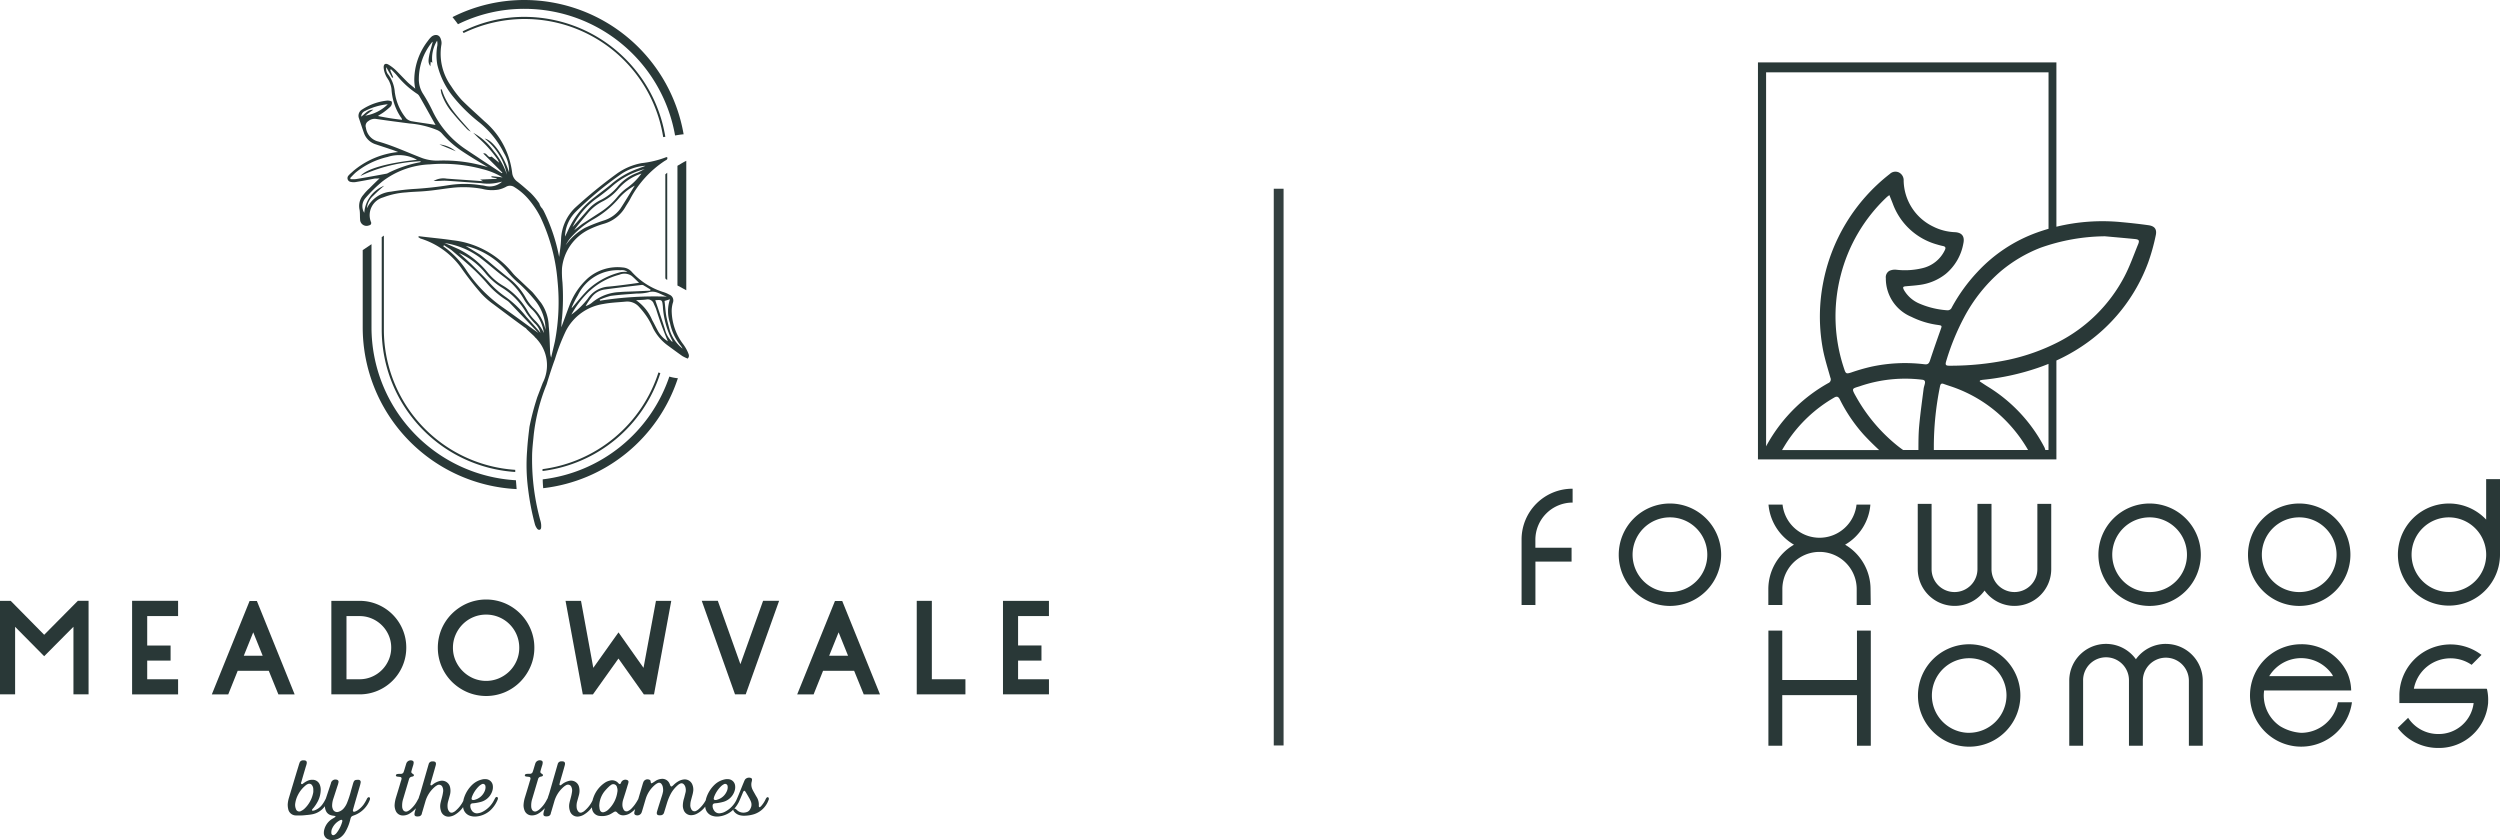 <svg xmlns="http://www.w3.org/2000/svg" xmlns:xlink="http://www.w3.org/1999/xlink" width="254.651" height="85.566" viewBox="0 0 254.651 85.566">
  <defs>
    <clipPath id="clip-path">
      <rect id="Rectangle_1509" data-name="Rectangle 1509" width="99.663" height="69.828" fill="#293837"/>
    </clipPath>
    <clipPath id="clip-path-2">
      <rect id="Rectangle_1539" data-name="Rectangle 1539" width="106.846" height="85.566" fill="#293837"/>
    </clipPath>
  </defs>
  <g id="Group_2236" data-name="Group 2236" transform="translate(-150.293 -46.079)">
    <g id="Group_2157" data-name="Group 2157" transform="translate(305.281 52.437)">
      <g id="Group_2156" data-name="Group 2156" clip-path="url(#clip-path)">
        <path id="Path_64843" data-name="Path 64843" d="M229.06,16.583c-.946-.133-1.9-.236-2.846-.322a19.828,19.828,0,0,0-6.53.476V0h-30.4v40.44h30.4V30.365a18.6,18.6,0,0,0,2.554-1.417,17.52,17.52,0,0,0,6.793-8.56,20.513,20.513,0,0,0,.769-2.751c.145-.64-.1-.964-.741-1.054M190.113,39.137V1.008h28.77v15.94q-.586.17-1.167.377a15.379,15.379,0,0,0-6.066,4.008,17.411,17.411,0,0,0-2.615,3.613.459.459,0,0,1-.5.3,8.626,8.626,0,0,1-2.772-.666,3.309,3.309,0,0,1-1.605-1.394c-.147-.286-.111-.355.189-.383.465-.043.93-.072,1.391-.137a5.392,5.392,0,0,0,2.675-1.122,5.228,5.228,0,0,0,1.789-3.08c.163-.722-.117-1.131-.861-1.171a5.384,5.384,0,0,1-2.216-.575,5.3,5.3,0,0,1-3-4.668.885.885,0,0,0-.5-.85.83.83,0,0,0-.912.164A18.418,18.418,0,0,0,195.9,22.574a18.07,18.07,0,0,0,0,6.646c.187.98.495,1.937.764,2.9a.4.4,0,0,1-.215.545,16.066,16.066,0,0,0-3.279,2.424,16.245,16.245,0,0,0-3.023,3.955c-.016.031-.028.062-.042.093m1.632.35c.181-.3.362-.606.557-.9a14.317,14.317,0,0,1,4.758-4.449c.258-.153.421-.1.56.166a16.144,16.144,0,0,0,2.415,3.582c.509.555,1.049,1.084,1.6,1.6ZM206.29,32.7c-.037.182-.107.359-.131.542-.159,1.26-.338,2.518-.453,3.782-.075.815-.075,1.638-.077,2.458h-1.554c-.236-.166-.471-.338-.763-.582a17.112,17.112,0,0,1-4.025-4.834c-.5-.887-.443-.824.384-1.084l.032-.012a14.227,14.227,0,0,1,6.31-.649c.254.024.32.159.276.378m-.038-1.951a16.276,16.276,0,0,0-5.426.248,19.339,19.339,0,0,0-2.045.59c-.477.151-.55.135-.706-.344a16.7,16.7,0,0,1-.362-9.547,16.533,16.533,0,0,1,4.71-7.989,2.927,2.927,0,0,1,.248-.187c.123.306.235.578.342.852a6.7,6.7,0,0,0,4.486,4.168c.212.064.425.123.64.166.264.052.288.2.186.406a3.366,3.366,0,0,1-2.253,1.839,7.581,7.581,0,0,1-2.705.167,1.373,1.373,0,0,0-.7.116.754.754,0,0,0-.356.748,4.217,4.217,0,0,0,2.6,3.934,8.609,8.609,0,0,0,2.691.826c.455.065.435.078.281.506-.37,1.04-.734,2.084-1.08,3.132-.1.3-.234.412-.555.368m.952,8.734c0-.143,0-.288,0-.432a30.947,30.947,0,0,1,.634-6.076c.058-.254.161-.3.388-.217s.483.168.727.248a14.1,14.1,0,0,1,6.032,3.966,14.631,14.631,0,0,1,1.819,2.511Zm11.68,0h-.326a1.244,1.244,0,0,0-.131-.353,15.8,15.8,0,0,0-5.747-6.114c-.272-.168-.537-.349-.805-.524.012-.033.022-.067.032-.1a2.354,2.354,0,0,1,.268-.057,24.914,24.914,0,0,0,5.62-1.218q.553-.188,1.089-.408ZM228,18.543c-.451,1.109-.849,2.248-1.405,3.3a15.652,15.652,0,0,1-6.764,6.664,20.746,20.746,0,0,1-5.054,1.788,29.029,29.029,0,0,1-5.9.6c-.505.01-.542-.072-.391-.559a24.253,24.253,0,0,1,1.787-4.35,16.105,16.105,0,0,1,3.791-4.753,14.48,14.48,0,0,1,3.985-2.348,20.09,20.09,0,0,1,6.579-1.174c1.009.092,2.017.179,3.026.277.443.043.517.139.348.556" transform="translate(-165.206 -0.001)" fill="#293837"/>
        <path id="Path_64844" data-name="Path 64844" d="M0,353.254v-6.675a5.168,5.168,0,0,1,5.2-5.168v1.411a3.792,3.792,0,0,0-3.794,3.8v.8H5.093v1.412H1.411v4.424Z" transform="translate(0 -297.987)" fill="#293837"/>
        <path id="Path_64845" data-name="Path 64845" d="M88.244,358.464a5.216,5.216,0,1,1-5.207-5.206,5.217,5.217,0,0,1,5.207,5.206m-1.411,0a3.805,3.805,0,1,0-3.8,3.814,3.792,3.792,0,0,0,3.8-3.814" transform="translate(-67.915 -308.328)" fill="#293837"/>
        <path id="Path_64846" data-name="Path 64846" d="M208.053,364.376h-1.431v-1.621a3.786,3.786,0,1,0-7.572,0v1.621h-1.429v-1.621a5.235,5.235,0,0,1,2.612-4.52,5.244,5.244,0,0,1-2.594-4.081h1.431a3.79,3.79,0,0,0,7.534,0h1.411a5.178,5.178,0,0,1-2.575,4.081,5.254,5.254,0,0,1,2.593,4.52Z" transform="translate(-172.486 -309.11)" fill="#293837"/>
        <path id="Path_64847" data-name="Path 64847" d="M318.683,353.557v6.655a2.336,2.336,0,1,0,4.672-.019v-6.637h1.431v6.655a2.336,2.336,0,1,0,4.672-.019v-6.637h1.413v6.655a3.746,3.746,0,0,1-6.791,2.175,3.757,3.757,0,0,1-6.807-2.193v-6.637Z" transform="translate(-276.919 -308.589)" fill="#293837"/>
        <path id="Path_64848" data-name="Path 64848" d="M472.391,358.464a5.216,5.216,0,1,1-5.207-5.206,5.217,5.217,0,0,1,5.207,5.206m-1.411,0a3.805,3.805,0,1,0-3.8,3.814,3.792,3.792,0,0,0,3.8-3.814" transform="translate(-403.203 -308.328)" fill="#293837"/>
        <path id="Path_64849" data-name="Path 64849" d="M592.2,358.464a5.216,5.216,0,1,1-5.207-5.206,5.217,5.217,0,0,1,5.207,5.206m-1.411,0a3.805,3.805,0,1,0-3.8,3.814,3.794,3.794,0,0,0,3.8-3.814" transform="translate(-507.774 -308.328)" fill="#293837"/>
        <path id="Path_64850" data-name="Path 64850" d="M711.995,333.752v7.687a5.2,5.2,0,1,1-1.411-3.567v-4.12Zm-5.2,3.892a3.8,3.8,0,1,0,3.794,3.8,3.808,3.808,0,0,0-3.794-3.8" transform="translate(-612.332 -291.303)" fill="#293837"/>
        <path id="Path_64851" data-name="Path 64851" d="M206.69,460.072h-7.61v-5.034h-1.411v11.728h1.411v-5.157h7.61v5.157H208.1V455.038H206.69Z" transform="translate(-172.527 -397.162)" fill="#293837"/>
        <path id="Path_64852" data-name="Path 64852" d="M322.7,465.983a5.216,5.216,0,1,0,5.207,5.206,5.216,5.216,0,0,0-5.207-5.206m0,9.02a3.8,3.8,0,1,1,3.794-3.814A3.826,3.826,0,0,1,322.7,475" transform="translate(-277.099 -406.715)" fill="#293837"/>
        <path id="Path_64853" data-name="Path 64853" d="M448.455,465.68a3.741,3.741,0,0,0-3.052,1.564,3.745,3.745,0,0,0-6.789,2.174v6.637h1.411v-6.617a2.336,2.336,0,1,1,4.671-.019v6.637h1.413v-6.617a2.345,2.345,0,0,1,4.69-.019v6.637h1.413v-6.617a3.752,3.752,0,0,0-3.758-3.757" transform="translate(-382.827 -406.451)" fill="#293837"/>
        <path id="Path_64854" data-name="Path 64854" d="M588.529,475a4.752,4.752,0,0,1-2.136-.668,3.79,3.79,0,0,1-1.679-3.146,3.669,3.669,0,0,1,.038-.5h8.866a4.668,4.668,0,0,0-.406-1.819,5.147,5.147,0,0,0-4.684-2.892,5.216,5.216,0,1,0,5.169,5.912h-1.43A3.823,3.823,0,0,1,588.529,475m0-7.609a3.847,3.847,0,0,1,3.148,1.659l.092.177h-6.5a3.818,3.818,0,0,1,3.26-1.837" transform="translate(-509.114 -406.711)" fill="#293837"/>
        <path id="Path_64855" data-name="Path 64855" d="M710.853,472.024c.006-.1.008-.2.008-.3a4.732,4.732,0,0,0-.129-1.1h-.04l0-.012h-7.4a3.8,3.8,0,0,1,5.881-2.433l1.009-1.011a5.209,5.209,0,0,0-8.367,4.044c0,.038,0,.824,0,.862h7.564a3.576,3.576,0,0,1-3.6,3.152,3.645,3.645,0,0,1-3.072-1.651l-1.058,1.027a5.139,5.139,0,0,0,4.13,2.045,5.02,5.02,0,0,0,5.076-4.573h.009Z" transform="translate(-612.402 -406.817)" fill="#293837"/>
      </g>
    </g>
    <g id="Group_2222" data-name="Group 2222" transform="translate(150.293 46.079)" clip-path="url(#clip-path-2)">
      <path id="Path_64955" data-name="Path 64955" d="M308.7,11.023a14.079,14.079,0,0,0-6.291,1.476.6.6,0,0,0,.1.169,14.28,14.28,0,0,1,20.324,10.6c.073,0,.145-.024.218-.024A14.567,14.567,0,0,0,308.7,11.023" transform="translate(-255.281 -9.305)" fill="#293837"/>
      <path id="Path_64956" data-name="Path 64956" d="M434.835,123.606l.048.1.145.073V112.863c-.073.072-.145.121-.194.169Z" transform="translate(-367.064 -95.273)" fill="#293837"/>
      <path id="Path_64957" data-name="Path 64957" d="M249.475,154.147v9.436a14.551,14.551,0,0,0,13.6,14.493v-.218a14.317,14.317,0,0,1-13.38-14.275V154Z" transform="translate(-210.593 -130)" fill="#293837"/>
      <path id="Path_64958" data-name="Path 64958" d="M366.381,243.421a14.363,14.363,0,0,1-11.807,9.848v.194a14.5,14.5,0,0,0,12-9.968,1.661,1.661,0,0,0-.194-.073" transform="translate(-299.312 -205.483)" fill="#293837"/>
      <path id="Path_64959" data-name="Path 64959" d="M303.068.9a15.592,15.592,0,0,1,15.34,12.9c.29-.048.581-.1.871-.121A16.481,16.481,0,0,0,303.068,0a16.211,16.211,0,0,0-7.331,1.742c.194.242.387.484.557.726A15.238,15.238,0,0,1,303.068.9" transform="translate(-249.645)" fill="#293837"/>
      <path id="Path_64960" data-name="Path 64960" d="M442.752,117.8l.9.484V105.1c-.314.145-.6.339-.9.508Z" transform="translate(-373.747 -88.72)" fill="#293837"/>
      <path id="Path_64961" data-name="Path 64961" d="M367.626,246.06a15.573,15.573,0,0,1-12.9,10.477c0,.314.024.6.048.9a16.414,16.414,0,0,0,13.719-11.2,4.233,4.233,0,0,1-.871-.169" transform="translate(-299.444 -207.71)" fill="#293837"/>
      <path id="Path_64962" data-name="Path 64962" d="M237.056,160.195v7.888a16.5,16.5,0,0,0,15.678,16.453c-.024-.314-.048-.6-.072-.9a15.614,15.614,0,0,1-14.711-15.558V159.59Z" transform="translate(-200.11 -134.717)" fill="#293837"/>
      <path id="Path_64963" data-name="Path 64963" d="M227.456,37.792a1.311,1.311,0,0,0,.532,0c.6-.1,1.234-.218,1.839-.339.169-.024.315,0,.532-.024-.387.363-.726.7-1.065,1.04a4.72,4.72,0,0,0-.581.629,1.724,1.724,0,0,0-.387,1.549c.048.315.024.629.048.944a.658.658,0,0,0,.9.629c.194-.048.266-.145.218-.339,0-.024-.024-.024-.024-.048a1.88,1.88,0,0,1,1.258-2.468,7.841,7.841,0,0,1,2.347-.508c.678-.073,1.379-.073,2.081-.145.847-.073,1.669-.218,2.516-.315a10.54,10.54,0,0,1,3.145.1,3.894,3.894,0,0,0,1.669.073,2.927,2.927,0,0,0,.726-.266.8.8,0,0,1,.9.024,6.043,6.043,0,0,1,1.452,1.258,9.143,9.143,0,0,1,1.186,1.791,18.7,18.7,0,0,1,1.742,6.533,21.468,21.468,0,0,1-.266,6.1c-.121.556-.266,1.113-.387,1.67a1.74,1.74,0,0,1-.1-.46c-.048-.919-.048-1.839-.145-2.734a4.394,4.394,0,0,0-.774-2.371c-.29-.363-.581-.75-.9-1.113l-1.282-1.21-.387-.363-.024-.024a4.008,4.008,0,0,1-.315-.339,9.152,9.152,0,0,0-6.121-3.339c-1.137-.169-2.3-.266-3.436-.411-.024.024-.024.073-.049.1.1.048.169.121.242.145a7.992,7.992,0,0,1,4.258,3.17,30.46,30.46,0,0,0,1.887,2.4,7.828,7.828,0,0,0,1.258,1.113c1.065.8,2.129,1.6,3.194,2.371a.569.569,0,0,1,.218.194l.726.677.169.194.073.048v.024a3.932,3.932,0,0,1,.653,4.5l-.556,1.452c-.048.145-.1.315-.145.46a25.851,25.851,0,0,0-.653,2.565c-.1.823-.194,1.621-.242,2.444a18.849,18.849,0,0,0,.1,3.871,26.005,26.005,0,0,0,.7,3.629,1.39,1.39,0,0,0,.242.46c.17.169.363.1.387-.121a1.8,1.8,0,0,0-.049-.629,23.323,23.323,0,0,1-.871-6.581c0-.774.1-1.524.169-2.274a19.286,19.286,0,0,1,1.307-5.105c.266-.871.532-1.718.847-2.565a20.8,20.8,0,0,1,1.113-2.879,5.161,5.161,0,0,1,3.823-2.758c.75-.145,1.524-.169,2.3-.242a1.593,1.593,0,0,1,1.331.532,8.248,8.248,0,0,1,.9,1.161,8.125,8.125,0,0,1,.532,1.016,4.927,4.927,0,0,0,1.573,1.815c.46.339.919.677,1.4,1.016a3.935,3.935,0,0,0,.556.266c.218-.242.1-.435.024-.629a4.172,4.172,0,0,0-.532-.9A5.766,5.766,0,0,1,260.12,51.1a2.932,2.932,0,0,1,.121-1.016.637.637,0,0,0-.387-.823,2.89,2.89,0,0,0-.629-.266,7.249,7.249,0,0,1-3.145-2.008,1.339,1.339,0,0,0-.944-.484,4.627,4.627,0,0,0-3.557,1.089,7.07,7.07,0,0,0-1.863,2.734c-.29.75-.557,1.524-.847,2.274.024-.315.024-.6.073-.919a23.048,23.048,0,0,0,.048-3.654,9.7,9.7,0,0,1-.048-1.452,4.93,4.93,0,0,1,2.71-3.92,9.306,9.306,0,0,1,1.476-.581,3.7,3.7,0,0,0,2.274-1.742c.169-.29.363-.557.508-.847a10.5,10.5,0,0,1,3.508-3.847c.121-.073.315-.121.242-.363-.048,0-.1-.024-.121,0a9.865,9.865,0,0,1-2.492.6,6.292,6.292,0,0,0-2.541,1.089,48.86,48.86,0,0,0-4.234,3.46,4.713,4.713,0,0,0-1.427,3.242c-.024.581-.121,1.185-.194,1.766a18.264,18.264,0,0,0-1.6-4.742.607.607,0,0,1-.1-.169,1.115,1.115,0,0,1-.315-.532,7.125,7.125,0,0,0-.9-1.089c-.435-.387-.871-.774-1.307-1.113a1.284,1.284,0,0,1-.557-.871A8.144,8.144,0,0,0,241.03,31.6c-.774-.726-1.549-1.4-2.3-2.153a10.59,10.59,0,0,1-1.089-1.427,5.627,5.627,0,0,1-.992-4.162,1.041,1.041,0,0,0-.048-.6c-.121-.46-.532-.557-.919-.29a2.257,2.257,0,0,0-.387.435,6.549,6.549,0,0,0-1.4,3.968,4.414,4.414,0,0,0,.1.92c-.314-.266-.581-.46-.8-.678-.411-.411-.8-.823-1.186-1.21a4.312,4.312,0,0,0-.774-.581c-.29-.145-.46-.024-.46.29a2.147,2.147,0,0,0,.194.774c.1.266.315.484.411.75a2.322,2.322,0,0,1,.194.7,5.728,5.728,0,0,0,.944,2.855.389.389,0,0,1,.1.169c.024,0,.024.024.024.1a24.265,24.265,0,0,1-2.444-.387c.194-.145.339-.218.484-.315a6.745,6.745,0,0,0,.8-.653.572.572,0,0,0,.121-.484c-.024-.072-.29-.121-.435-.121a5.721,5.721,0,0,0-2.565.9.735.735,0,0,0-.339.919c.169.508.339,1.016.508,1.5A1.849,1.849,0,0,0,230,33.969c.484.169.968.315,1.452.484.242.073.484.169.8.29a8.377,8.377,0,0,0-4.573,1.936c-.145.145-.315.266-.46.436a.389.389,0,0,0,.242.677m15.582,12.872a14.365,14.365,0,0,1-3.775-3.774,8.965,8.965,0,0,0-2.419-2.541c.024-.048.048-.072.073-.121.266.194.556.339.823.557.677.581,1.379,1.161,2.032,1.766a19.541,19.541,0,0,1,1.4,1.427,8.877,8.877,0,0,0,2.081,1.839,1.553,1.553,0,0,1,.314.242l2.976,3.121c-1.186-.823-2.323-1.694-3.508-2.516m2.274.871a10.219,10.219,0,0,0-2.081-2.008,9.129,9.129,0,0,1-1.766-1.573c-.581-.629-1.186-1.21-1.79-1.815-.411-.387-.823-.75-1.234-1.113a7.109,7.109,0,0,1,2.637,1.984,6.58,6.58,0,0,0,1.67,1.5,7.235,7.235,0,0,1,2.54,2.589,7.827,7.827,0,0,0,.871,1.089,1.9,1.9,0,0,1,.581.968c-.46-.556-.944-1.089-1.427-1.621m.823.315a4.393,4.393,0,0,1-.7-.919,7.037,7.037,0,0,0-2.492-2.565,5.819,5.819,0,0,1-1.6-1.379,8.847,8.847,0,0,0-2.928-2.347c-.484-.218-.968-.435-1.452-.629a8.089,8.089,0,0,1,3.532,1.427c.871.653,1.669,1.379,2.541,2.032a7.279,7.279,0,0,1,2.056,2.323,4.214,4.214,0,0,0,.823,1.016A4.193,4.193,0,0,1,247.1,53.18a4.38,4.38,0,0,0-.968-1.331m-.121-1.234a5.044,5.044,0,0,1-.8-1.089,6.531,6.531,0,0,0-1.742-1.984c-.7-.557-1.4-1.137-2.081-1.718-.266-.194-.532-.435-.8-.629-.46-.29-.919-.557-1.476-.9a1.525,1.525,0,0,0,.29.072,8.046,8.046,0,0,1,3.992,2.589,9.9,9.9,0,0,0,1.234,1.234,16.584,16.584,0,0,1,1.548,1.645,4.78,4.78,0,0,1,1.089,3.024,4.271,4.271,0,0,0-1.258-2.25m12.751,2.444c-.218-.387-.411-.8-.629-1.185a4.566,4.566,0,0,0-1.645-2.032c.436-.024.75-.024,1.065-.072a.651.651,0,0,1,.75.46c.073.145.145.315.218.484a34.018,34.018,0,0,0,1.21,3.315,2.848,2.848,0,0,1-.968-.968m1.4,1.016a2.546,2.546,0,0,1-.726-1.258c-.314-.992-.653-1.984-.992-2.976.7-.048.7-.048.774.629a8.7,8.7,0,0,0,.992,3.557l-.048.048m-.218-4.331a3.765,3.765,0,0,0,0,2.419,5.325,5.325,0,0,0,1.065,2.274,1.622,1.622,0,0,1,.218.339,3.937,3.937,0,0,1-1.306-1.887c-.121-.436-.242-.9-.339-1.355-.1-.532-.121-1.064-.194-1.621.194-.048.339-.1.556-.169m-.315-.266a35.529,35.529,0,0,0-6.8.411c-.024-.024-.024-.048-.048-.1a7.654,7.654,0,0,1,1.113-.387c.9-.121,1.766-.169,2.662-.242a4.818,4.818,0,0,0,1.185-.121c.75-.242,1.258.242,1.887.435m-2.323-1.113c.218.121.435.266.653.387,0,.048-.024.072-.024.121l-1.621.073c-.508.024-1.016.024-1.5.072a4.676,4.676,0,0,0-2.831,1.089,1.972,1.972,0,0,1-.629.339,6.055,6.055,0,0,1,.581-.871,2.019,2.019,0,0,1,1.379-.823c1.234-.17,2.492-.315,3.726-.46a.347.347,0,0,1,.266.073m-6.751.992a4.516,4.516,0,0,1,4.355-2.565.907.907,0,0,1,.7.169,3.183,3.183,0,0,0-.677.024,7.6,7.6,0,0,0-3.266,1.718c-.605.581-1.137,1.258-1.694,1.911a.085.085,0,0,1-.048-.024,11.877,11.877,0,0,1,.629-1.234m1.186-.435a7.131,7.131,0,0,1,3.049-1.67,1.3,1.3,0,0,1,1.258.121c.266.218.508.484.75.7-1.016.145-2.057.29-3.1.387a2.733,2.733,0,0,0-2.129,1.234,8.163,8.163,0,0,1-1.669,1.621,9.872,9.872,0,0,1,1.839-2.4m3.121-8.347a3.287,3.287,0,0,1-1.669,1.161,16.492,16.492,0,0,0-1.911.75,5.937,5.937,0,0,0-1.96,1.766,4.032,4.032,0,0,1,.435-.677,9.217,9.217,0,0,1,2.3-1.911,9.731,9.731,0,0,0,2.637-2.129,5.639,5.639,0,0,1,1.669-1.355c-.508.8-.968,1.6-1.5,2.4m.653-2.129a5.224,5.224,0,0,0-.919.871,7.507,7.507,0,0,1-1.79,1.6c-.6.387-1.186.774-1.79,1.161-.266.194-.532.435-.823.629.435-.6.919-1.161,1.4-1.742a4.718,4.718,0,0,1,1.548-1.21,5.081,5.081,0,0,0,1.5-1.186,5.169,5.169,0,0,1,2.4-1.621,6.4,6.4,0,0,1-1.524,1.5m1.089-1.573a4.7,4.7,0,0,0-2.032,1.452,5.391,5.391,0,0,1-1.718,1.331,3.973,3.973,0,0,0-1.282.992c-.508.581-1.016,1.161-1.549,1.742a7.7,7.7,0,0,1,2.613-3.025c.484-.363.968-.726,1.428-1.137a8.129,8.129,0,0,1,3.315-1.742c-.315.145-.532.29-.774.387m-6.194,3.9a36.492,36.492,0,0,1,4.452-3.7,4.929,4.929,0,0,1,2.589-.919c-.218.1-.46.169-.7.266a8.88,8.88,0,0,0-2.637,1.476c-.581.508-1.234.968-1.839,1.452a8.563,8.563,0,0,0-2.468,2.879c-.194.363-.339.726-.556,1.137a3.7,3.7,0,0,1,1.161-2.589m-8.13-3.363v.072c-.532.024-1.064.048-1.669.073.121.073.194.121.29.169-1.282-.1-2.492-.169-3.726-.266a1.935,1.935,0,0,0-1.307.242c.435.024.871-.048,1.282-.024,1.186.073,2.347.169,3.532.242a4.594,4.594,0,0,0,1.815-.073c.1-.024.218-.048.339-.073a1.88,1.88,0,0,1-1.694.435,2.338,2.338,0,0,0-.435-.072,10.455,10.455,0,0,0-3.363,0c-1.065.169-2.153.29-3.242.363a22.939,22.939,0,0,0-2.589.29,3.011,3.011,0,0,0-2.444,1.694,1.944,1.944,0,0,1,.653-1.282,15.06,15.06,0,0,1,1.113-1.016,3.186,3.186,0,0,0-2.032,2.758,1.258,1.258,0,0,1,.1-1.476,14.589,14.589,0,0,1,1.742-1.718A8.48,8.48,0,0,1,235.489,36a15.35,15.35,0,0,1,5.347.484,7.244,7.244,0,0,1,2.057.847c-.387-.048-.75-.1-1.137-.121v.1a4.141,4.141,0,0,0,.532.1m-6.654-13.767c.024-.048.073-.072.145-.145-.121.484-.242.871-.339,1.282-.145.726-.121.919.1,1.234,0-.169.024-.315.024-.46a.613.613,0,0,1,.169.1,3.48,3.48,0,0,1,.484-2.25,1.377,1.377,0,0,1,0,.629,5.712,5.712,0,0,0,.024,1.815,8.147,8.147,0,0,0,1.6,3.242,16.6,16.6,0,0,0,2.71,2.662,9.487,9.487,0,0,1,2.492,3.121,3.568,3.568,0,0,1,.508,1.936c-.557-1.718-1.669-3.291-2.492-3.436a6.224,6.224,0,0,1,2.274,3.678A7.394,7.394,0,0,0,242,34.67a6.284,6.284,0,0,0-2.1-1.887l.508.508a12.436,12.436,0,0,1,1.984,2.226c.048.1.1.194.145.315-.29-.242-.532-.435-.774-.629-.387.218-.435-.436-.847-.315l1.96,1.96c-.024.024-.048.024-.073.048-.726-.484-1.476-.968-2.2-1.452-.46-.315-.919-.605-1.379-.919a9.71,9.71,0,0,1-3.412-3.847,16.422,16.422,0,0,0-.992-1.815,2.728,2.728,0,0,1-.46-1.6,5.973,5.973,0,0,1,1.282-3.629m-3.726,5.081a3.462,3.462,0,0,0-.653-1.839.9.9,0,0,1-.218-.774c.194.363.411.726.605,1.089a.126.126,0,0,1,.1-.048c-.1-.266-.218-.508-.315-.774.024-.024.073-.024.1-.048.194.194.387.387.557.581a8.965,8.965,0,0,0,2.057,1.887.7.7,0,0,1,.266.266c.557.968,1.089,1.936,1.645,2.928-.871-.145-1.67-.242-2.492-.387a1.185,1.185,0,0,1-.484-.266,5.236,5.236,0,0,1-1.161-2.613m-3.436,2.419a.645.645,0,0,1,.411-.581,6.314,6.314,0,0,1,2.3-.678,4.188,4.188,0,0,1-2.3,1.161c.266-.194.532-.411.823-.6-.556-.024-.823.411-1.234.7m1.669,2.516a1.668,1.668,0,0,1-1.186-1.379.564.564,0,0,1,.242-.677,1.034,1.034,0,0,1,.847-.218c1.137.169,2.274.315,3.387.46a9.249,9.249,0,0,1,2.686.629,1.365,1.365,0,0,1,.581.387,10.181,10.181,0,0,0,2.033,1.79c.871.581,1.766,1.113,2.661,1.645a15.17,15.17,0,0,0-4.96-.678,4.551,4.551,0,0,1-1.718-.242c-1.524-.581-3-1.282-4.573-1.718m-2.25,3.194a7.935,7.935,0,0,1,3.266-1.6,3.732,3.732,0,0,1,3,.29c-3.025.315-5.154.919-5.758,1.645a15.828,15.828,0,0,1,6.146-1.5c-.048.073-.048.1-.073.1a12.408,12.408,0,0,0-3.194,1.065.863.863,0,0,1-.218.1c-1.04.194-2.1.387-3.145.557a3.914,3.914,0,0,1-.532,0c0-.048-.024-.073-.024-.121.169-.169.339-.363.532-.532" transform="translate(-191.696 -19.258)" fill="#293837"/>
      <path id="Path_64964" data-name="Path 64964" d="M289.233,60.816c.435.532.919,1.065,1.4,1.573a1.266,1.266,0,0,0,.411.29c-1.137-1.331-2.444-2.565-2.952-4.307-.048,0-.073.024-.121.024.048.145.048.29.1.436a5.873,5.873,0,0,0,1.161,1.984" transform="translate(-243.093 -49.274)" fill="#293837"/>
      <path id="Path_64965" data-name="Path 64965" d="M287.2,94.382c.557.242,1.113.46,1.67.7a3.117,3.117,0,0,0-1.67-.7" transform="translate(-242.438 -79.671)" fill="#293837"/>
      <path id="Path_64966" data-name="Path 64966" d="M4.5,396.146,1.09,392.688H0v9.526H1.539v-6.88L4.5,398.328l2.981-3v6.882H9.022v-9.526H7.932Z" transform="translate(0 -331.486)" fill="#293837"/>
      <path id="Path_64967" data-name="Path 64967" d="M86.334,402.215h4.685v-1.539H87.873v-1.9h2.382v-1.539H87.873v-3h3.146v-1.554H86.334Z" transform="translate(-72.879 -331.486)" fill="#293837"/>
      <path id="Path_64968" data-name="Path 64968" d="M143.032,392.783h-.743l-3.846,9.512h1.672l.962-2.4h3.167l.978,2.4h1.656Zm-1.332,5.575.961-2.384.961,2.384Z" transform="translate(-116.866 -331.566)" fill="#293837"/>
      <path id="Path_64969" data-name="Path 64969" d="M224.2,397.451a4.689,4.689,0,0,0-.372-1.852,4.753,4.753,0,0,0-2.539-2.539,4.693,4.693,0,0,0-1.852-.372h-2.869v9.526h2.869a4.689,4.689,0,0,0,1.852-.372,4.752,4.752,0,0,0,2.539-2.539,4.688,4.688,0,0,0,.372-1.852m-1.792,1.255a3.227,3.227,0,0,1-1.716,1.716,3.15,3.15,0,0,1-1.255.253H218.11v-6.434h1.331a3.148,3.148,0,0,1,1.255.253,3.25,3.25,0,0,1,1.716,1.709,3.094,3.094,0,0,1,.253,1.247,3.143,3.143,0,0,1-.254,1.255" transform="translate(-182.817 -331.486)" fill="#293837"/>
      <path id="Path_64970" data-name="Path 64970" d="M295.978,396.728a4.805,4.805,0,0,0-.388-1.922,4.936,4.936,0,0,0-2.607-2.606,4.933,4.933,0,0,0-3.828,0,5.094,5.094,0,0,0-1.562,1.05,4.937,4.937,0,0,0-1.06,1.556,4.936,4.936,0,0,0,0,3.835,4.915,4.915,0,0,0,1.059,1.565,5.076,5.076,0,0,0,1.563,1.049,4.916,4.916,0,0,0,3.828,0,4.942,4.942,0,0,0,1.557-1.058,5.1,5.1,0,0,0,1.05-1.563,4.766,4.766,0,0,0,.388-1.906m-1.8,1.309a3.4,3.4,0,0,1-.721,1.071,3.482,3.482,0,0,1-1.079.729,3.354,3.354,0,0,1-2.624,0,3.473,3.473,0,0,1-1.8-1.8,3.22,3.22,0,0,1-.268-1.308,3.274,3.274,0,0,1,.268-1.316,3.47,3.47,0,0,1,.729-1.079,3.391,3.391,0,0,1,1.071-.721,3.3,3.3,0,0,1,1.309-.261,3.36,3.36,0,0,1,3.377,3.377,3.3,3.3,0,0,1-.262,1.309" transform="translate(-241.549 -330.748)" fill="#293837"/>
      <path id="Path_64971" data-name="Path 64971" d="M375.015,395.9l-2.566,3.613-1.252-6.821h-1.575l1.757,9.526h1.033l2.6-3.652,2.587,3.652h1.034l1.757-9.526h-1.559l-1.267,6.82Z" transform="translate(-312.015 -331.486)" fill="#293837"/>
      <path id="Path_64972" data-name="Path 64972" d="M462.6,399.141l-2.3-6.454h-1.636l3.387,9.526h1.09l3.4-9.526H464.91Z" transform="translate(-387.182 -331.486)" fill="#293837"/>
      <path id="Path_64973" data-name="Path 64973" d="M524.867,392.783l-3.846,9.512h1.672l.962-2.4h3.166l.977,2.4h1.656l-3.846-9.512Zm-.589,5.575.961-2.384.961,2.384Z" transform="translate(-439.818 -331.566)" fill="#293837"/>
      <path id="Path_64974" data-name="Path 64974" d="M600.688,392.688H599.15v9.526h4.959v-1.539h-3.421Z" transform="translate(-505.77 -331.486)" fill="#293837"/>
      <path id="Path_64975" data-name="Path 64975" d="M660.182,394.242v-1.554H655.5v9.526h4.684v-1.539h-3.146v-1.9h2.382v-1.539h-2.382v-3Z" transform="translate(-553.336 -331.486)" fill="#293837"/>
      <path id="Path_64976" data-name="Path 64976" d="M196.332,500.711a.1.1,0,0,0-.1.02.363.363,0,0,0-.133.173,4.021,4.021,0,0,1-.337.572,2.43,2.43,0,0,1-.622.581,1.472,1.472,0,0,1-.255.122c-.133.041-.214-.02-.194-.153.02-.091.051-.183.072-.275.214-.755.438-1.51.653-2.254a2.382,2.382,0,0,0,.061-.286.222.222,0,0,0-.214-.275,2.11,2.11,0,0,0-.255.01.294.294,0,0,0-.235.184,1.472,1.472,0,0,0-.071.194c-.082.3-.174.6-.255.908a9.628,9.628,0,0,1-.367,1.081,2.01,2.01,0,0,1-.326.53,1.122,1.122,0,0,1-.52.347.456.456,0,0,1-.6-.3.854.854,0,0,1-.061-.357,2.226,2.226,0,0,1,.112-.643c.163-.489.316-.979.479-1.469a2.326,2.326,0,0,0,.061-.255.207.207,0,0,0-.163-.235.468.468,0,0,0-.6.3c-.01.031-.01.061-.02.082l-.49,1.469c0,.013-.006.026-.009.039a1.019,1.019,0,0,0-.051.1,3.632,3.632,0,0,1-.327.541,1.708,1.708,0,0,1-.8.592.921.921,0,0,1-.163.03.069.069,0,0,1-.071-.03.112.112,0,0,1,0-.082,1.177,1.177,0,0,1,.143-.173,3.977,3.977,0,0,0,.408-.612,2.621,2.621,0,0,0,.327-1.234,1.351,1.351,0,0,0-.112-.561.78.78,0,0,0-.724-.459,1.09,1.09,0,0,0-.479.092,2.147,2.147,0,0,0-.418.245c-.071.041-.133.143-.224.092s-.031-.173,0-.255c.143-.52.3-1.03.449-1.541a2.18,2.18,0,0,0,.072-.245c.061-.265-.041-.377-.316-.367H189.6a.352.352,0,0,0-.347.255,2.291,2.291,0,0,0-.082.245c-.337,1.1-.663,2.2-1,3.315a2.929,2.929,0,0,0-.122.663,2.012,2.012,0,0,0,.051.49.8.8,0,0,0,.8.643c.173.01.347,0,.52,0s.357-.021.541-.041a5.386,5.386,0,0,0,.561-.071,2.055,2.055,0,0,0,1.312-.829,1.167,1.167,0,0,0,.085.421.782.782,0,0,0,.541.5,1.262,1.262,0,0,0,.286.051l.133.031a.055.055,0,0,1,.02.092l-.245.153a1.8,1.8,0,0,0-.867,1.082,1.226,1.226,0,0,0-.051.51.694.694,0,0,0,.428.531.833.833,0,0,0,.408.071,1.44,1.44,0,0,0,.867-.276,1.8,1.8,0,0,0,.469-.531,4.606,4.606,0,0,0,.49-1.184c.1-.408.1-.408.49-.55a2.669,2.669,0,0,0,1.51-1.52.41.41,0,0,0,.031-.194.12.12,0,0,0-.092-.1m-6.559,1.143a1.2,1.2,0,0,1-.347.245.356.356,0,0,1-.551-.2,1.068,1.068,0,0,1-.061-.592,2.686,2.686,0,0,1,.275-.836,2.933,2.933,0,0,1,.735-.929.91.91,0,0,1,.286-.183.334.334,0,0,1,.388.1.707.707,0,0,1,.143.336,2,2,0,0,1,.01.255.976.976,0,0,1-.031.286,3.007,3.007,0,0,1-.847,1.52m3.825,1.336a3.282,3.282,0,0,1-.581,1.163.766.766,0,0,1-.194.173c-.153.1-.3.041-.337-.153v-.091a.887.887,0,0,1,.092-.408,1.731,1.731,0,0,1,.826-.837l.082-.031a.113.113,0,0,1,.122.092.278.278,0,0,1-.01.091" transform="translate(-158.741 -419.504)" fill="#293837"/>
      <path id="Path_64977" data-name="Path 64977" d="M268.156,500.692c-.061.092-.1.184-.153.275a2.661,2.661,0,0,1-1.122,1.153,1.326,1.326,0,0,1-.479.163.622.622,0,0,1-.683-.306.848.848,0,0,1-.122-.316c-.031-.276.03-.377.306-.388.1-.01.214-.02.316-.041a4.331,4.331,0,0,0,.5-.113,1.676,1.676,0,0,0,1.143-1.214,1.216,1.216,0,0,0,.021-.429.738.738,0,0,0-.653-.653,1.175,1.175,0,0,0-.459.031,2.142,2.142,0,0,0-.969.52,3.23,3.23,0,0,0-.836,1.306,2.077,2.077,0,0,0-.088.34l0,.007a3.148,3.148,0,0,1-.765.99.864.864,0,0,1-.286.183.3.3,0,0,1-.388-.092.712.712,0,0,1-.163-.418,1.648,1.648,0,0,1,.051-.592l.184-.663a1.624,1.624,0,0,0,.01-.827A.844.844,0,0,0,262.5,499a1.986,1.986,0,0,0-.622.276l-.2.153a.109.109,0,0,1-.112.01.112.112,0,0,1-.041-.092l.061-.255c.163-.561.326-1.112.479-1.673.082-.306-.031-.428-.347-.408a.363.363,0,0,0-.367.265c-.02.082-.051.163-.071.245l-.734,2.55c-.051.174-.1.337-.163.5l-.055.19c-.035.057-.065.117-.1.177a3.138,3.138,0,0,1-.724.949,1.175,1.175,0,0,1-.337.214.351.351,0,0,1-.438-.173.734.734,0,0,1-.082-.357,2.185,2.185,0,0,1,.112-.765l.551-1.857c.01-.051.031-.092.041-.143a.332.332,0,0,1,.265-.235.492.492,0,0,0,.163-.051.111.111,0,0,0,.031-.183.3.3,0,0,0-.072-.051c-.163-.122-.183-.143-.133-.327s.112-.387.174-.581a1.035,1.035,0,0,0,.041-.245.192.192,0,0,0-.132-.2.473.473,0,0,0-.622.3l-.092.3c-.051.174-.1.347-.163.52a.287.287,0,0,1-.3.225h-.194c-.061.01-.122.01-.173.021-.071.02-.122.051-.133.133-.01.051.041.112.122.122a.992.992,0,0,0,.173.021c.041.01.092.01.143.02a.153.153,0,0,1,.133.2.816.816,0,0,1-.061.225c-.163.561-.337,1.132-.51,1.693a3.245,3.245,0,0,0-.133.765,1.451,1.451,0,0,0,.122.582.774.774,0,0,0,.7.459,1.259,1.259,0,0,0,.632-.153,2.677,2.677,0,0,0,.707-.578l0,.016c-.041.153-.092.3-.122.449-.051.275.031.367.316.367.021,0,.041-.01.061-.01a.351.351,0,0,0,.357-.265,1.068,1.068,0,0,1,.051-.194l.306-1.04a3.049,3.049,0,0,1,.959-1.5,1.325,1.325,0,0,1,.235-.164.374.374,0,0,1,.561.2.84.84,0,0,1,.061.418,4.4,4.4,0,0,1-.122.612c-.051.2-.112.408-.153.612a1.506,1.506,0,0,0,.051.765.8.8,0,0,0,.928.571,1.409,1.409,0,0,0,.561-.224,2.642,2.642,0,0,0,.768-.738,1.021,1.021,0,0,0,.751.9,1.508,1.508,0,0,0,.561.061,2.473,2.473,0,0,0,1.408-.581,3.036,3.036,0,0,0,.765-1.061.641.641,0,0,0,.061-.184.143.143,0,0,0-.071-.153.136.136,0,0,0-.173.051m-2.418-.031a2.986,2.986,0,0,1,.755-1.153,1.222,1.222,0,0,1,.235-.164.252.252,0,0,1,.4.194.545.545,0,0,1,.01.123,1.048,1.048,0,0,1-.122.449,1.5,1.5,0,0,1-.959.8.406.406,0,0,1-.245.02.129.129,0,0,1-.1-.122.718.718,0,0,1,.031-.143" transform="translate(-217.684 -419.453)" fill="#293837"/>
      <path id="Path_64978" data-name="Path 64978" d="M367.068,500.661a.129.129,0,0,0-.133.031.673.673,0,0,0-.133.214,2.849,2.849,0,0,1-.408.622.885.885,0,0,1-.143.133c-.041.031-.112,0-.112-.041a.354.354,0,0,1-.01-.143,1.472,1.472,0,0,0-.224-.847c-.071-.112-.133-.225-.2-.347s-.143-.245-.2-.367a1.162,1.162,0,0,1-.112-.806.874.874,0,0,0,.041-.225.172.172,0,0,0-.081-.173.532.532,0,0,0-.622.133,1.492,1.492,0,0,0-.122.255c-.261.619-.5,1.257-.781,1.878a2.66,2.66,0,0,1-1.116,1.142,1.328,1.328,0,0,1-.479.163.623.623,0,0,1-.684-.306.849.849,0,0,1-.122-.316c-.031-.276.031-.377.306-.388.1-.01.214-.02.316-.041a4.311,4.311,0,0,0,.5-.113,1.675,1.675,0,0,0,1.143-1.214,1.222,1.222,0,0,0,.021-.429.738.738,0,0,0-.653-.653,1.176,1.176,0,0,0-.459.031,2.143,2.143,0,0,0-.969.52,3.232,3.232,0,0,0-.837,1.306,2.129,2.129,0,0,0-.073.285,3.185,3.185,0,0,1-.7.888,1.158,1.158,0,0,1-.255.183.353.353,0,0,1-.52-.173.768.768,0,0,1-.092-.469,1.507,1.507,0,0,1,.051-.367c.041-.174.092-.337.132-.5a3.018,3.018,0,0,0,.112-.53,1.307,1.307,0,0,0-.092-.622.832.832,0,0,0-.918-.52,1.446,1.446,0,0,0-.531.194,2.323,2.323,0,0,0-.469.367l-.153.133a.115.115,0,0,1-.153-.041c-.041-.072-.061-.153-.1-.234a.8.8,0,0,0-.857-.48,1.377,1.377,0,0,0-.489.153c-.1.061-.2.133-.306.2a1.062,1.062,0,0,1-.153.082c-.041.031-.092-.01-.1-.051l-.031-.173a.162.162,0,0,0-.132-.133.45.45,0,0,0-.612.285c-.01.031-.02.051-.031.082l-.48,1.622c-.013.02-.028.04-.04.061a3.95,3.95,0,0,1-.673.918,1.1,1.1,0,0,1-.306.214.334.334,0,0,1-.479-.164.937.937,0,0,1-.112-.408,1.733,1.733,0,0,1,.1-.643c.153-.479.306-.959.449-1.448a1.379,1.379,0,0,0,.072-.276.187.187,0,0,0-.122-.2.477.477,0,0,0-.612.2l-.061.133c-.041.082-.112.091-.184.03a.311.311,0,0,1-.082-.081.836.836,0,0,0-.867-.224,1.475,1.475,0,0,0-.52.235,3.014,3.014,0,0,0-1.132,1.5,2.018,2.018,0,0,0-.082.276l-.019.04a3.148,3.148,0,0,1-.765.99.867.867,0,0,1-.286.183.3.3,0,0,1-.388-.092.714.714,0,0,1-.163-.418,1.648,1.648,0,0,1,.051-.592l.184-.663a1.625,1.625,0,0,0,.01-.827.844.844,0,0,0-1.02-.612,1.986,1.986,0,0,0-.622.276l-.2.153a.108.108,0,0,1-.112.01.111.111,0,0,1-.041-.092l.061-.255c.163-.561.327-1.112.479-1.673.082-.306-.031-.428-.347-.408a.362.362,0,0,0-.367.265c-.02.082-.051.163-.071.245l-.734,2.55c-.051.174-.1.337-.163.5l-.055.19c-.035.057-.064.117-.1.177a3.136,3.136,0,0,1-.724.949,1.18,1.18,0,0,1-.337.214.351.351,0,0,1-.438-.173.732.732,0,0,1-.082-.357,2.18,2.18,0,0,1,.112-.765l.551-1.857c.01-.051.031-.092.041-.143a.332.332,0,0,1,.265-.235.494.494,0,0,0,.163-.051.111.111,0,0,0,.03-.183.307.307,0,0,0-.072-.051c-.163-.122-.183-.143-.133-.327s.112-.388.174-.581a1.037,1.037,0,0,0,.04-.245.192.192,0,0,0-.132-.2.474.474,0,0,0-.622.3l-.092.3c-.051.174-.1.347-.163.52a.287.287,0,0,1-.3.225H342.6c-.061.01-.122.01-.173.021-.071.02-.122.051-.133.133-.01.051.041.112.122.122a.992.992,0,0,0,.173.021c.041.01.092.01.143.02a.153.153,0,0,1,.133.2.8.8,0,0,1-.061.225c-.163.561-.337,1.132-.51,1.693a3.262,3.262,0,0,0-.133.765,1.452,1.452,0,0,0,.122.581.774.774,0,0,0,.7.459,1.259,1.259,0,0,0,.632-.153,2.676,2.676,0,0,0,.707-.578l0,.016c-.041.153-.092.3-.122.449-.051.275.031.367.316.367.02,0,.041-.01.061-.01a.351.351,0,0,0,.357-.265,1.065,1.065,0,0,1,.051-.194l.306-1.04a3.049,3.049,0,0,1,.959-1.5,1.333,1.333,0,0,1,.235-.164.374.374,0,0,1,.561.2.84.84,0,0,1,.061.418,4.391,4.391,0,0,1-.122.612c-.051.2-.112.408-.153.612a1.507,1.507,0,0,0,.051.765.8.8,0,0,0,.928.571,1.407,1.407,0,0,0,.561-.224,2.633,2.633,0,0,0,.75-.711.649.649,0,0,0,.014.1.847.847,0,0,0,.806.785,1.865,1.865,0,0,0,1-.153,3.857,3.857,0,0,0,.347-.2c.194-.123.276-.153.449.041a.769.769,0,0,0,.643.245,1.359,1.359,0,0,0,.622-.2,2.738,2.738,0,0,0,.532-.437l-.054.182a1.683,1.683,0,0,0-.041.225.2.2,0,0,0,.112.194.471.471,0,0,0,.622-.214,2.9,2.9,0,0,0,.092-.276c.123-.4.235-.8.357-1.2a3,3,0,0,1,.959-1.4,1.154,1.154,0,0,1,.265-.163.287.287,0,0,1,.357.092.705.705,0,0,1,.143.307,1.526,1.526,0,0,1,.031.428,3.672,3.672,0,0,1-.143.551c-.153.49-.316.979-.459,1.469-.112.347,0,.469.347.438a.361.361,0,0,0,.347-.255c.02-.051.031-.112.051-.163l.245-.8a5.344,5.344,0,0,1,.429-1.03,3.173,3.173,0,0,1,.643-.786,1,1,0,0,1,.286-.194.312.312,0,0,1,.367.081.627.627,0,0,1,.153.265,1.091,1.091,0,0,1,.031.51l-.153.612a2.588,2.588,0,0,0-.133.735,1.149,1.149,0,0,0,.071.449.8.8,0,0,0,.888.561,1.157,1.157,0,0,0,.408-.112,2.474,2.474,0,0,0,.916-.76c0,.012,0,.024,0,.036a1.024,1.024,0,0,0,.755.918,1.508,1.508,0,0,0,.561.061,2.474,2.474,0,0,0,1.408-.581c.049-.044.093-.091.139-.138a.21.21,0,0,0,.054.188,1.08,1.08,0,0,0,.561.388,1.763,1.763,0,0,0,.561.061,3.535,3.535,0,0,0,.928-.153,2.333,2.333,0,0,0,1.469-1.418.335.335,0,0,0,.041-.194.136.136,0,0,0-.082-.113m-5.508,0a2.984,2.984,0,0,1,.755-1.153,1.227,1.227,0,0,1,.235-.164.252.252,0,0,1,.4.194.558.558,0,0,1,.01.123,1.039,1.039,0,0,1-.122.449,1.5,1.5,0,0,1-.959.8.406.406,0,0,1-.245.02.129.129,0,0,1-.1-.122.741.741,0,0,1,.031-.143m-9.842-.571a3.009,3.009,0,0,1-.928,1.826,1.059,1.059,0,0,1-.439.255.317.317,0,0,1-.408-.214.646.646,0,0,1-.041-.132l-.031-.286a2.464,2.464,0,0,1,.643-1.612,5.01,5.01,0,0,1,.4-.408,1.16,1.16,0,0,1,.133-.1.383.383,0,0,1,.633.225.952.952,0,0,1,.041.449m13.524,1.775a.6.6,0,0,1-.418.316.962.962,0,0,1-.888-.184,1.212,1.212,0,0,0-.122-.112.224.224,0,0,0-.193-.069,3.034,3.034,0,0,0,.42-.6.461.461,0,0,0,.039-.066c.015-.03.028-.064.043-.1s.027-.051.039-.078.008-.027.013-.04c.026-.058.055-.114.078-.174l.245-.581a.342.342,0,0,1,.1-.163.068.068,0,0,1,.1,0,.665.665,0,0,1,.1.133c.112.183.214.357.316.541a2.763,2.763,0,0,1,.194.388.831.831,0,0,1-.072.786" transform="translate(-288.834 -419.453)" fill="#293837"/>
    </g>
    <path id="Line_2" data-name="Line 2" d="M.5,56.708h-1V0h1Z" transform="translate(280.539 65.301)" fill="#333f3f"/>
  </g>
</svg>
